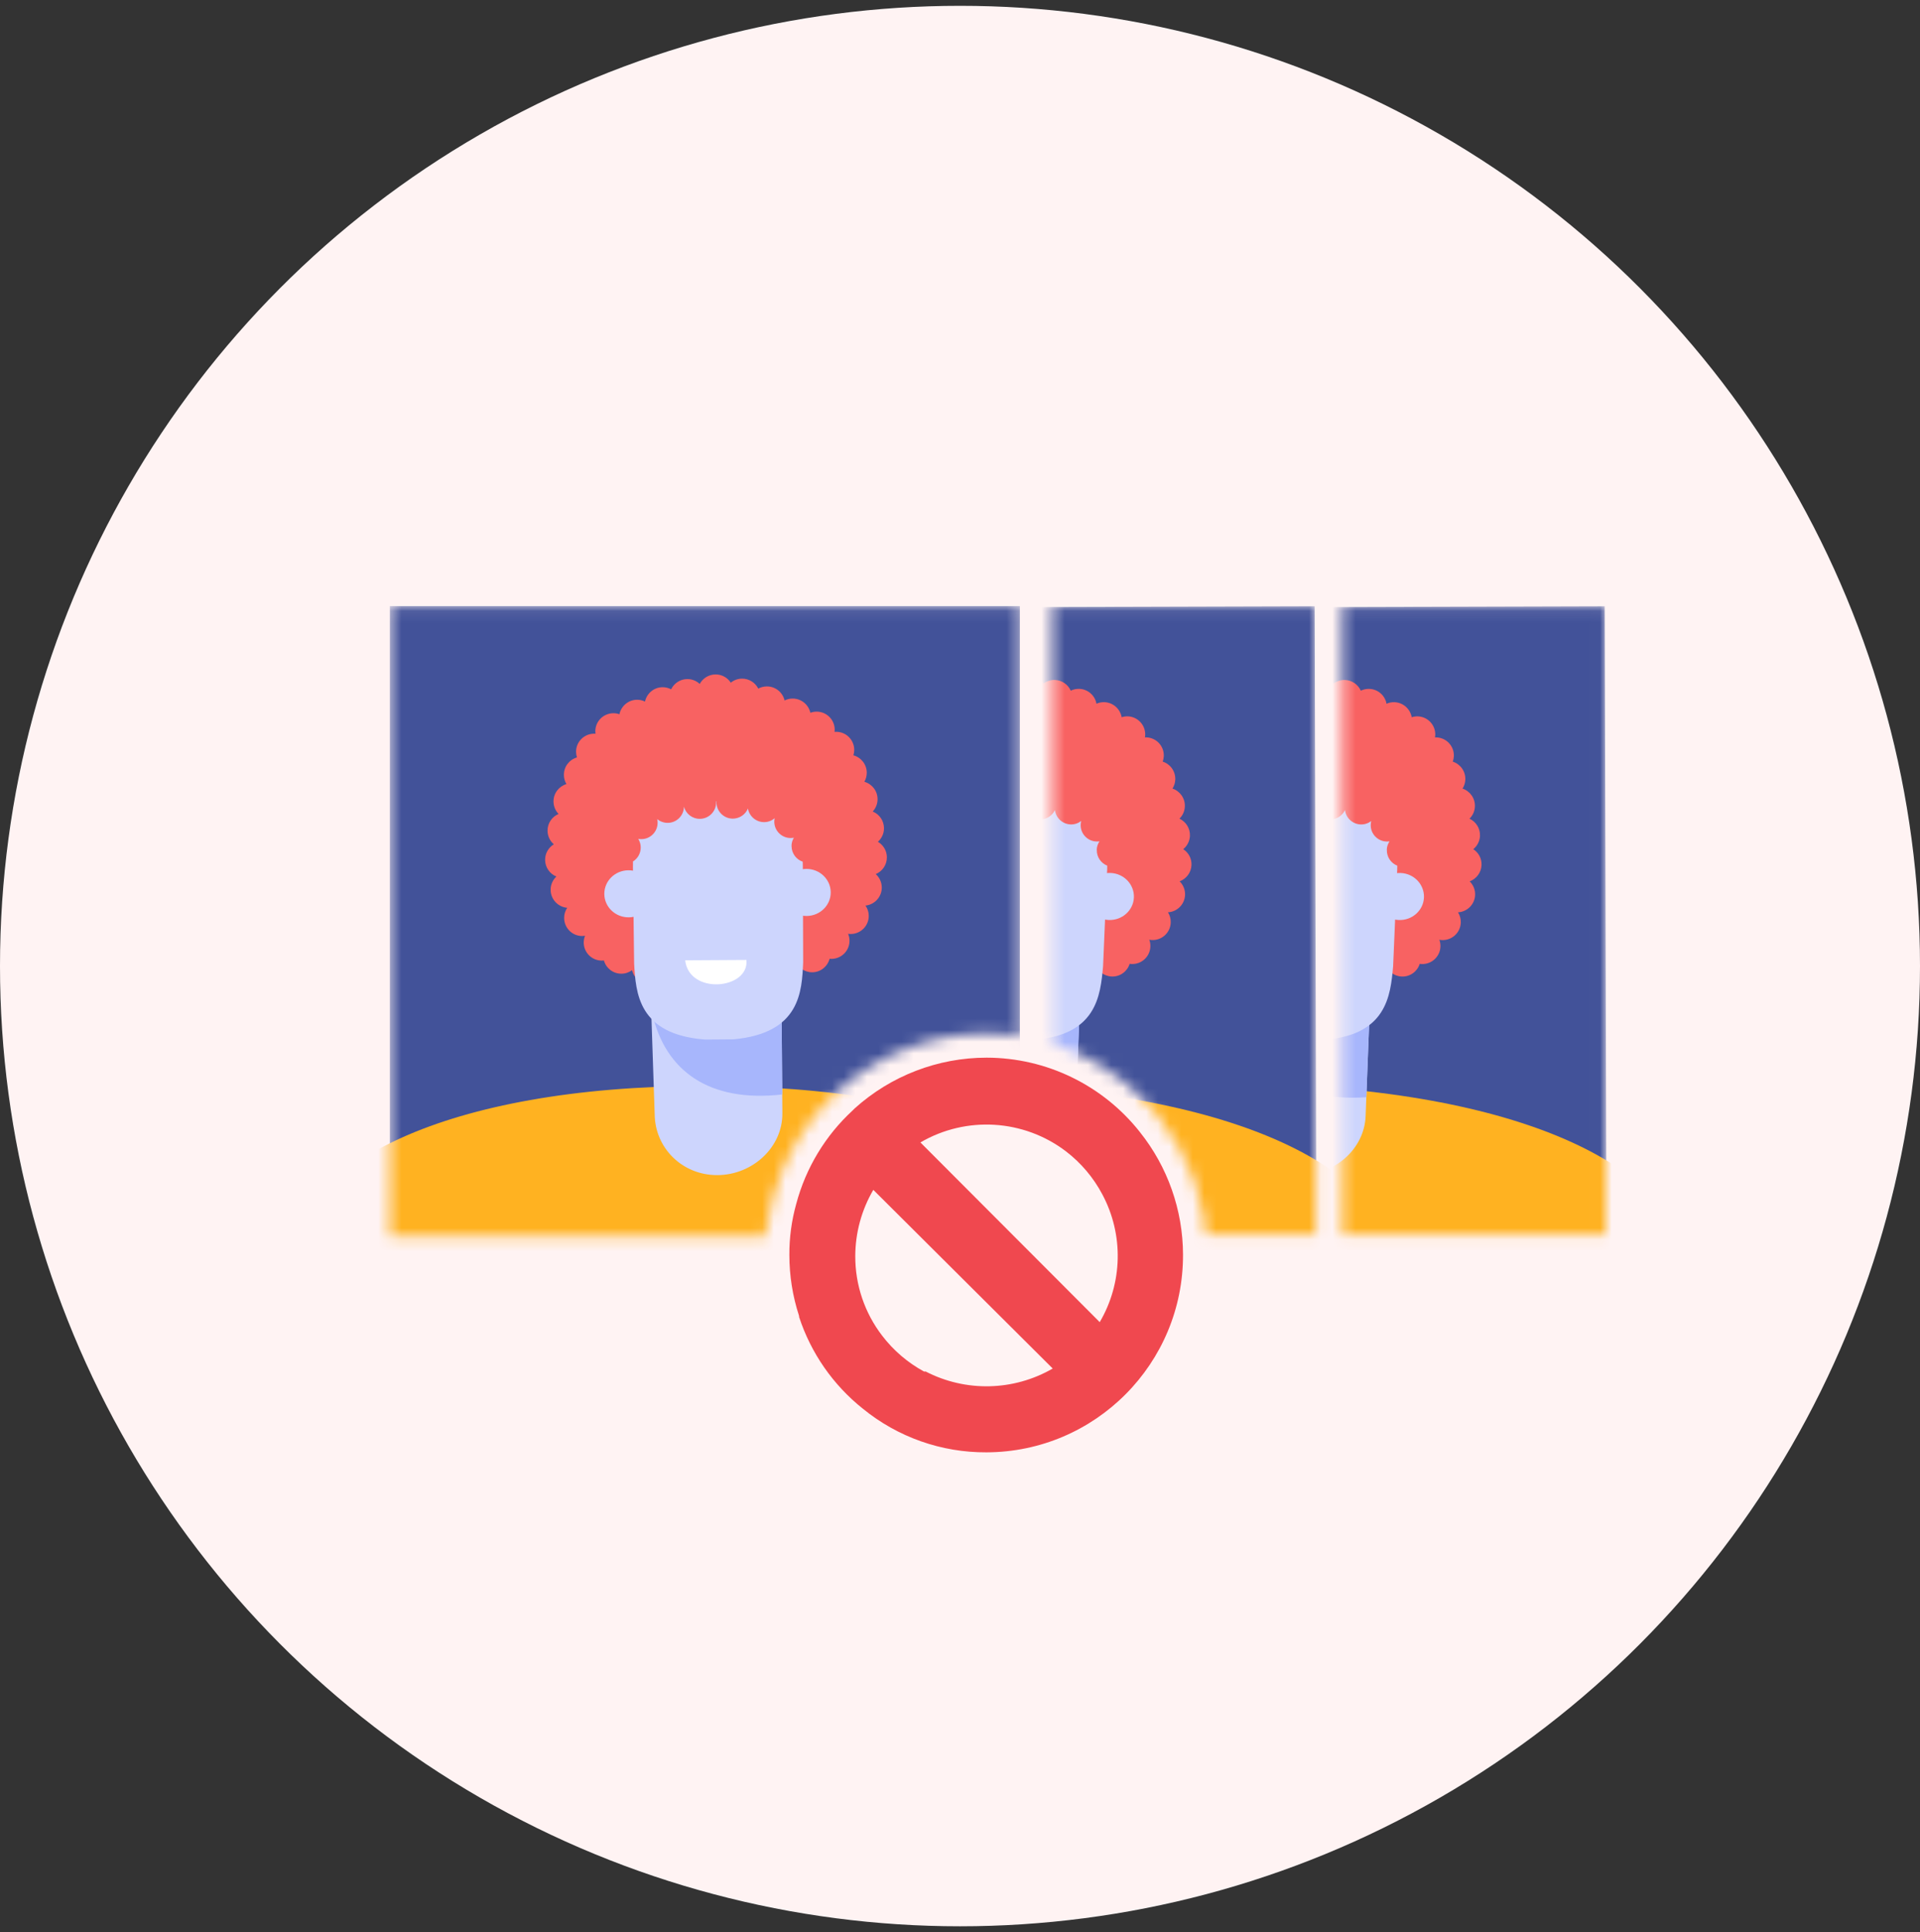 <svg width="165" height="166" viewBox="0 0 165 166" fill="none" xmlns="http://www.w3.org/2000/svg">
<rect x="0" y="0" width="165" height="166" fill="#333333" stroke="none"/>
<circle cx="82.5" cy="83" r="82.5" fill="#FFF3F3"/>
<mask id="mask0_1715_116" style="mask-type:luminance" maskUnits="userSpaceOnUse" x="115" y="52" width="23" height="55">
<path d="M137.993 52.081H115.365V106.069H137.993V52.081Z" fill="white"/>
</mask>
<g mask="url(#mask0_1715_116)">
<path d="M137.904 52.092L83.915 52.242L84.066 106.231L138.054 106.08L137.904 52.092Z" fill="#425299"/>
<path d="M126.309 75.719C126.881 75.505 127.297 74.966 127.32 74.321C127.343 73.754 127.057 73.249 126.61 72.959C126.944 72.688 127.169 72.276 127.187 71.812C127.212 71.167 126.84 70.593 126.284 70.339C126.559 70.073 126.735 69.702 126.75 69.288C126.778 68.58 126.324 67.967 125.686 67.752C125.829 67.528 125.917 67.262 125.927 66.979C125.955 66.266 125.495 65.647 124.848 65.438C124.901 65.29 124.933 65.132 124.941 64.967C124.973 64.109 124.306 63.386 123.446 63.355C123.403 63.35 123.36 63.355 123.32 63.355L123.343 63.16C123.375 62.302 122.708 61.579 121.849 61.547C121.664 61.541 121.486 61.571 121.318 61.621C121.195 60.914 120.592 60.36 119.844 60.33C119.599 60.32 119.365 60.37 119.155 60.463C119.029 59.76 118.427 59.215 117.684 59.187C117.42 59.178 117.169 59.233 116.946 59.341C116.71 58.818 116.198 58.445 115.587 58.422C115.222 58.408 114.882 58.522 114.608 58.724C114.35 58.281 113.878 57.978 113.326 57.956C112.739 57.935 112.219 58.239 111.936 58.711C111.67 58.437 111.3 58.261 110.886 58.246C110.276 58.222 109.735 58.555 109.461 59.059C109.246 58.934 108.999 58.859 108.736 58.846C107.991 58.818 107.353 59.316 107.172 60.01C106.972 59.901 106.743 59.833 106.495 59.823C105.747 59.795 105.103 60.3 104.925 60.999C104.764 60.931 104.586 60.894 104.402 60.887C103.544 60.856 102.821 61.523 102.789 62.382C102.784 62.449 102.789 62.513 102.796 62.58C102.752 62.575 102.709 62.57 102.666 62.568C101.808 62.537 101.085 63.203 101.053 64.063C101.048 64.229 101.068 64.389 101.11 64.54C100.445 64.7 99.943 65.278 99.918 65.995C99.906 66.282 99.976 66.552 100.101 66.784C99.444 66.949 98.948 67.524 98.92 68.233C98.905 68.647 99.052 69.027 99.304 69.317C98.732 69.531 98.317 70.07 98.293 70.715C98.275 71.179 98.465 71.606 98.781 71.902C98.313 72.156 97.993 72.64 97.971 73.207C97.946 73.852 98.318 74.426 98.874 74.68C98.555 74.953 98.343 75.35 98.327 75.804C98.293 76.615 98.889 77.302 99.68 77.407C99.501 77.649 99.387 77.949 99.376 78.275C99.344 79.132 100.011 79.856 100.87 79.887C100.949 79.889 101.025 79.887 101.102 79.876C101.02 80.055 100.972 80.251 100.962 80.459C100.93 81.317 101.597 82.04 102.457 82.072C102.515 82.075 102.571 82.073 102.628 82.068C102.782 82.737 103.364 83.247 104.081 83.272C104.423 83.287 104.741 83.187 105.004 83.009C105.135 83.706 105.733 84.246 106.473 84.275C107.19 84.305 117.242 84.687 118.001 84.717C118.761 84.747 119.376 84.253 119.563 83.568C119.812 83.764 120.121 83.886 120.464 83.901C121.18 83.93 121.804 83.465 122.007 82.81C122.061 82.817 122.12 82.823 122.174 82.826C123.032 82.858 123.756 82.191 123.787 81.332C123.797 81.124 123.762 80.925 123.694 80.738C123.767 80.752 123.845 80.765 123.923 80.767C124.781 80.798 125.505 80.132 125.536 79.272C125.549 78.945 125.46 78.637 125.298 78.384C126.091 78.339 126.737 77.699 126.768 76.893C126.785 76.441 126.607 76.027 126.309 75.732V75.717V75.719Z" fill="#F86262"/>
<path d="M122.372 77.104C122.328 78.218 121.362 79.087 120.214 79.044C119.063 79.001 118.167 78.06 118.207 76.944C118.25 75.83 119.216 74.961 120.365 75.004C121.514 75.047 122.411 75.988 122.372 77.104Z" fill="#CDD5FD"/>
<path d="M144.808 118.727L144.898 109.674C145.264 101.428 133.045 94.203 110.503 93.227C88.677 92.281 75.15 98.376 74.781 106.617L74.676 116.047L144.808 118.725V118.727Z" fill="#FFB221"/>
<path d="M117.358 95.888C117.248 98.794 114.564 101.054 111.552 100.936C108.536 100.821 106.283 98.37 106.393 95.461L106.509 85.894L117.723 86.322L117.358 95.882V95.89V95.888Z" fill="#CDD5FD"/>
<path d="M106.588 86.835C107.466 91.734 111.057 94.7 117.42 94.268L117.786 84.708L106.572 84.281L106.588 86.838V86.835Z" fill="#A7B6FC"/>
<path d="M119.177 73.008C119.187 72.74 119.272 72.494 119.413 72.285C119.329 72.298 119.237 72.303 119.147 72.3C118.371 72.272 117.764 71.615 117.797 70.84C117.802 70.734 117.819 70.632 117.842 70.538C117.59 70.732 117.27 70.847 116.928 70.832C116.226 70.805 115.668 70.268 115.584 69.598C115.353 70.095 114.838 70.428 114.258 70.408C113.481 70.38 112.874 69.723 112.908 68.948L112.918 68.862C112.906 68.862 112.891 68.858 112.878 68.862V68.945C112.851 69.721 112.194 70.328 111.42 70.295C110.766 70.27 110.238 69.804 110.1 69.194C110.053 69.956 109.406 70.544 108.643 70.514C108.301 70.499 107.988 70.366 107.754 70.152C107.774 70.25 107.78 70.353 107.775 70.459C107.747 71.236 107.09 71.843 106.316 71.809C106.226 71.806 106.136 71.791 106.051 71.776C106.174 71.994 106.243 72.247 106.229 72.518C106.209 73.026 105.923 73.457 105.511 73.692C105.499 73.844 105.489 74.001 105.484 74.167L105.205 82.451C105.237 84.984 105.267 88.551 110.979 89.256L112.199 89.305L113.448 89.351C119.197 89.083 119.495 85.524 119.723 83.005L120.073 74.721C120.077 74.603 120.082 74.488 120.08 74.376C119.536 74.164 119.164 73.627 119.184 73.011L119.181 73.007L119.177 73.008Z" fill="#CDD5FD"/>
</g>
<path d="M97.96 97.262C94.776 93.232 89.926 90.878 84.79 90.87C80.599 90.871 76.559 92.426 73.447 95.232L73.282 95.397C70.931 97.56 69.247 100.348 68.426 103.436C68.027 104.864 67.827 106.342 67.836 107.825C67.836 109.605 68.118 111.373 68.672 113.065V113.148C69.691 116.257 71.598 118.999 74.158 121.035C77.156 123.478 80.91 124.801 84.775 124.779C94.132 124.751 101.694 117.143 101.666 107.786C101.654 103.961 100.347 100.25 97.958 97.262H97.96ZM79.508 117.838H79.412C78.011 117.078 76.787 116.031 75.818 114.766C74.305 112.801 73.488 110.387 73.5 107.908C73.507 105.911 74.042 103.953 75.05 102.228L90.468 117.579C87.105 119.522 82.983 119.616 79.535 117.827L79.508 117.84V117.838ZM94.475 113.559L79.098 98.154C83.04 95.854 87.978 96.159 91.609 98.922C92.906 99.918 93.973 101.179 94.736 102.626C96.575 106.074 96.487 110.232 94.503 113.6L94.477 113.559H94.475Z" fill="#F0484F"/>
<mask id="mask1_1715_116" style="mask-type:luminance" maskUnits="userSpaceOnUse" x="27" y="41" width="74" height="68">
<path d="M99.576 95.966C96.003 91.442 90.558 88.8 84.794 88.79C80.091 88.792 75.553 90.537 72.06 93.686L71.876 93.871C69.237 96.298 67.347 99.429 66.424 102.894C65.975 104.498 65.753 106.155 65.763 107.821C65.763 109.82 27.505 106.816 28.127 108.714L27 92.19C28.144 95.681 29.758 39.959 32.633 42.245C35.998 44.986 65.472 41.517 69.811 41.493C80.313 41.462 91.624 55 91.592 44.498C91.579 40.203 102.256 99.321 99.576 95.966Z" fill="white"/>
</mask>
<g mask="url(#mask1_1715_116)">
<mask id="mask2_1715_116" style="mask-type:luminance" maskUnits="userSpaceOnUse" x="33" y="52" width="55" height="55">
<path d="M87.643 52.079H33.503V106.219H87.643V52.079Z" fill="white"/>
</mask>
<g mask="url(#mask2_1715_116)">
<path d="M87.645 52.076H33.506V106.215H87.645V52.076Z" fill="#425299"/>
<path d="M75.27 75.094C75.832 74.855 76.221 74.298 76.216 73.651C76.212 73.084 75.903 72.592 75.444 72.324C75.765 72.038 75.971 71.616 75.968 71.152C75.963 70.505 75.564 69.952 74.999 69.722C75.26 69.443 75.419 69.066 75.416 68.652C75.411 67.942 74.929 67.35 74.282 67.167C74.413 66.938 74.49 66.667 74.488 66.384C74.485 65.671 73.994 65.074 73.339 64.893C73.386 64.743 73.411 64.583 73.411 64.417C73.403 63.558 72.704 62.866 71.845 62.874C71.802 62.871 71.758 62.879 71.718 62.881L71.733 62.685C71.725 61.825 71.027 61.134 70.167 61.142C69.983 61.142 69.806 61.18 69.64 61.238C69.486 60.537 68.857 60.013 68.107 60.018C67.863 60.018 67.63 60.08 67.426 60.183C67.266 59.486 66.641 58.969 65.896 58.974C65.632 58.977 65.382 59.044 65.165 59.162C64.905 58.65 64.376 58.302 63.766 58.306C63.401 58.309 63.066 58.437 62.802 58.653C62.524 58.222 62.037 57.94 61.487 57.945C60.9 57.951 60.395 58.277 60.132 58.761C59.853 58.5 59.475 58.34 59.061 58.344C58.451 58.347 57.927 58.705 57.675 59.222C57.455 59.107 57.204 59.044 56.94 59.042C56.195 59.047 55.58 59.576 55.43 60.276C55.226 60.178 54.993 60.119 54.745 60.121C53.997 60.126 53.377 60.661 53.232 61.366C53.068 61.306 52.888 61.276 52.704 61.278C51.844 61.286 51.153 61.985 51.161 62.844C51.161 62.911 51.166 62.974 51.177 63.042C51.134 63.039 51.091 63.035 51.048 63.035C50.188 63.044 49.496 63.742 49.505 64.602C49.508 64.768 49.535 64.927 49.583 65.076C48.926 65.265 48.451 65.867 48.459 66.583C48.459 66.871 48.542 67.137 48.679 67.365C48.03 67.559 47.561 68.156 47.566 68.866C47.57 69.28 47.734 69.654 48 69.932C47.438 70.171 47.049 70.728 47.054 71.375C47.058 71.841 47.265 72.258 47.595 72.539C47.141 72.815 46.841 73.312 46.845 73.879C46.85 74.525 47.249 75.079 47.814 75.309C47.508 75.596 47.315 76.002 47.32 76.456C47.325 77.267 47.95 77.925 48.745 77.995C48.575 78.246 48.477 78.549 48.481 78.876C48.489 79.736 49.187 80.428 50.047 80.419C50.125 80.418 50.202 80.411 50.276 80.398C50.203 80.581 50.165 80.778 50.163 80.988C50.172 81.847 50.87 82.539 51.729 82.531C51.789 82.531 51.844 82.527 51.899 82.521C52.084 83.181 52.689 83.665 53.407 83.656C53.749 83.656 54.062 83.542 54.316 83.352C54.479 84.042 55.101 84.554 55.843 84.549C56.559 84.546 66.619 84.468 67.379 84.463C68.139 84.458 68.731 83.937 68.887 83.244C69.145 83.428 69.459 83.537 69.801 83.535C70.518 83.532 71.12 83.038 71.293 82.374C71.348 82.379 71.406 82.383 71.461 82.383C72.32 82.374 73.012 81.676 73.004 80.817C73.004 80.607 72.96 80.411 72.884 80.228C72.959 80.238 73.035 80.248 73.115 80.246C73.974 80.238 74.666 79.54 74.658 78.68C74.656 78.353 74.553 78.05 74.378 77.804C75.168 77.723 75.783 77.054 75.778 76.246C75.773 75.792 75.577 75.388 75.268 75.107V75.092L75.27 75.094Z" fill="#F86262"/>
<path d="M56.101 76.776C56.109 77.891 55.185 78.804 54.034 78.814C52.884 78.824 51.944 77.925 51.933 76.809C51.924 75.694 52.849 74.781 53.999 74.771C55.15 74.761 56.089 75.66 56.101 76.776Z" fill="#CDD5FD"/>
<path d="M71.391 76.659C71.4 77.774 70.475 78.687 69.325 78.697C68.174 78.707 67.235 77.808 67.223 76.692C67.215 75.576 68.139 74.664 69.29 74.654C70.44 74.644 71.38 75.543 71.391 76.659Z" fill="#CDD5FD"/>
<path d="M95.713 117.201L95.387 108.155C95.374 99.901 82.838 93.244 60.274 93.302C38.428 93.357 25.194 100.065 25.204 108.315L25.531 117.74L95.713 117.201Z" fill="#FFB221"/>
<path d="M67.235 95.654C67.258 98.562 64.681 100.942 61.667 100.961C58.649 100.984 56.285 98.64 56.262 95.727L55.941 86.166L67.163 86.079L67.236 95.645V95.654H67.235Z" fill="#CDD5FD"/>
<path d="M56.062 87.102C57.165 91.955 60.887 94.755 67.223 94.032L67.15 84.466L55.928 84.552L56.061 87.106V87.102H56.062Z" fill="#A7B6FC"/>
<path d="M68.021 72.706C68.018 72.438 68.093 72.187 68.224 71.973C68.139 71.989 68.049 71.999 67.958 71.999C67.182 72.006 66.545 71.379 66.541 70.603C66.541 70.496 66.553 70.395 66.573 70.299C66.329 70.505 66.016 70.634 65.674 70.634C64.972 70.639 64.39 70.129 64.275 69.464C64.068 69.971 63.567 70.327 62.987 70.334C62.211 70.34 61.574 69.713 61.571 68.937L61.577 68.85C61.566 68.85 61.55 68.849 61.537 68.85L61.542 68.934C61.549 69.71 60.922 70.347 60.146 70.35C59.492 70.355 58.942 69.915 58.777 69.311C58.766 70.074 58.147 70.693 57.383 70.696C57.04 70.696 56.722 70.578 56.478 70.373C56.501 70.47 56.515 70.573 56.513 70.679C56.52 71.456 55.893 72.093 55.116 72.096C55.025 72.096 54.937 72.086 54.85 72.076C54.983 72.287 55.063 72.538 55.062 72.809C55.065 73.318 54.799 73.762 54.398 74.014C54.395 74.167 54.39 74.325 54.393 74.49L54.495 82.779C54.643 85.306 54.835 88.869 60.575 89.313L61.797 89.305L63.045 89.295C68.776 88.765 68.909 85.195 69.022 82.668L68.992 74.377C68.989 74.259 68.99 74.144 68.984 74.034C68.432 73.847 68.034 73.328 68.026 72.713L68.023 72.708L68.021 72.706Z" fill="#CDD5FD"/>
<path d="M64.145 82.475C64.405 85.005 59.224 85.51 58.882 82.506L64.145 82.475Z" fill="white"/>
</g>
</g>
<mask id="mask3_1715_116" style="mask-type:luminance" maskUnits="userSpaceOnUse" x="80" y="45" width="47" height="70">
<path d="M99.577 95.971C96.004 91.447 90.559 88.805 84.795 88.795C80.092 88.797 83.821 80.409 80.328 83.558C80.328 83.558 84.253 67.7 83.332 71.165C82.883 72.769 85.576 56.357 85.585 58.021C85.585 60.019 92.099 44.105 92.72 46.004H100.982C102.125 49.494 113.88 43.342 116.754 45.628C120.119 48.37 120.301 113.25 124.642 113.226C135.144 113.195 103.77 118.287 103.738 107.785C103.725 103.49 102.258 99.326 99.577 95.971Z" fill="white"/>
</mask>
<g mask="url(#mask3_1715_116)">
<mask id="mask4_1715_116" style="mask-type:luminance" maskUnits="userSpaceOnUse" x="90" y="52" width="24" height="55">
<path d="M113.074 52.079H90.446V106.067H113.074V52.079Z" fill="white"/>
</mask>
<g mask="url(#mask4_1715_116)">
<path d="M112.977 52.09L58.989 52.24L59.139 106.228L113.128 106.078L112.977 52.09Z" fill="#425299"/>
<path d="M101.383 75.717C101.954 75.502 102.37 74.964 102.393 74.319C102.417 73.752 102.131 73.246 101.683 72.957C102.018 72.686 102.242 72.274 102.26 71.81C102.285 71.165 101.913 70.591 101.358 70.337C101.632 70.071 101.808 69.7 101.823 69.286C101.851 68.578 101.397 67.964 100.759 67.75C100.902 67.525 100.99 67.259 101 66.977C101.028 66.264 100.568 65.645 99.921 65.436C99.974 65.288 100.006 65.13 100.014 64.965C100.046 64.107 99.379 63.384 98.52 63.352C98.476 63.347 98.433 63.352 98.393 63.352L98.416 63.158C98.448 62.3 97.781 61.577 96.922 61.545C96.737 61.539 96.559 61.569 96.391 61.618C96.269 60.912 95.665 60.358 94.917 60.328C94.672 60.318 94.438 60.368 94.228 60.461C94.102 59.758 93.5 59.213 92.757 59.184C92.493 59.176 92.242 59.231 92.019 59.339C91.783 58.815 91.271 58.443 90.661 58.42C90.295 58.406 89.956 58.519 89.681 58.722C89.424 58.278 88.951 57.976 88.4 57.954C87.813 57.932 87.292 58.237 87.01 58.709C86.744 58.435 86.373 58.258 85.959 58.243C85.349 58.22 84.808 58.553 84.534 59.056C84.32 58.932 84.072 58.857 83.809 58.844C83.064 58.815 82.426 59.314 82.245 60.007C82.045 59.899 81.816 59.831 81.568 59.821C80.82 59.793 80.177 60.298 79.999 60.997C79.837 60.928 79.659 60.892 79.475 60.885C78.617 60.854 77.894 61.52 77.862 62.38C77.857 62.446 77.862 62.511 77.869 62.578C77.826 62.573 77.782 62.568 77.739 62.566C76.881 62.534 76.158 63.201 76.126 64.061C76.122 64.227 76.141 64.386 76.183 64.538C75.518 64.697 75.016 65.276 74.991 65.993C74.979 66.28 75.049 66.549 75.174 66.782C74.517 66.947 74.022 67.522 73.993 68.23C73.978 68.644 74.125 69.025 74.377 69.314C73.806 69.529 73.39 70.067 73.367 70.713C73.348 71.176 73.538 71.604 73.854 71.9C73.387 72.154 73.066 72.638 73.044 73.205C73.019 73.85 73.392 74.423 73.947 74.678C73.628 74.951 73.417 75.348 73.4 75.802C73.367 76.613 73.962 77.3 74.753 77.404C74.574 77.647 74.461 77.946 74.449 78.272C74.417 79.13 75.084 79.853 75.944 79.885C76.022 79.887 76.098 79.885 76.175 79.873C76.093 80.053 76.045 80.249 76.035 80.457C76.004 81.315 76.67 82.038 77.53 82.07C77.588 82.073 77.644 82.071 77.701 82.066C77.856 82.735 78.438 83.245 79.154 83.27C79.497 83.285 79.814 83.185 80.077 83.007C80.208 83.704 80.807 84.244 81.546 84.272C82.263 84.302 92.315 84.685 93.075 84.715C93.835 84.745 94.45 84.251 94.636 83.566C94.885 83.762 95.195 83.883 95.537 83.898C96.254 83.928 96.877 83.463 97.08 82.808C97.135 82.814 97.193 82.821 97.248 82.824C98.106 82.856 98.829 82.189 98.86 81.33C98.87 81.122 98.835 80.922 98.767 80.736C98.841 80.749 98.919 80.763 98.997 80.764C99.855 80.796 100.578 80.129 100.609 79.27C100.623 78.942 100.533 78.635 100.372 78.382C101.165 78.337 101.81 77.697 101.841 76.891C101.858 76.438 101.68 76.025 101.383 75.73V75.715V75.717Z" fill="#F86262"/>
<path d="M97.445 77.102C97.402 78.216 96.436 79.085 95.287 79.042C94.136 78.999 93.24 78.058 93.28 76.942C93.323 75.828 94.289 74.959 95.438 75.002C96.587 75.045 97.485 75.986 97.445 77.102Z" fill="#CDD5FD"/>
<path d="M119.881 118.725L119.971 109.672C120.337 101.426 108.119 94.201 85.576 93.225C63.75 92.279 50.223 98.374 49.854 106.615L49.749 116.045L119.881 118.723V118.725Z" fill="#FFB221"/>
<path d="M92.431 95.886C92.322 98.792 89.638 101.052 86.626 100.934C83.61 100.819 81.357 98.368 81.467 95.459L81.583 85.892L92.797 86.32L92.431 95.879V95.888V95.886Z" fill="#CDD5FD"/>
<path d="M81.662 86.832C82.54 91.732 86.131 94.698 92.493 94.266L92.859 84.706L81.645 84.279L81.662 86.836V86.832Z" fill="#A7B6FC"/>
<path d="M94.251 73.006C94.26 72.738 94.345 72.492 94.487 72.283C94.402 72.296 94.31 72.301 94.221 72.298C93.444 72.269 92.837 71.613 92.871 70.838C92.876 70.732 92.892 70.63 92.915 70.535C92.663 70.73 92.344 70.845 92.001 70.83C91.299 70.803 90.741 70.266 90.658 69.596C90.427 70.093 89.911 70.426 89.331 70.406C88.555 70.377 87.948 69.721 87.981 68.946L87.991 68.859C87.979 68.859 87.964 68.856 87.951 68.859V68.943C87.924 69.719 87.268 70.326 86.493 70.293C85.84 70.268 85.311 69.802 85.173 69.192C85.126 69.954 84.48 70.542 83.716 70.512C83.374 70.497 83.061 70.364 82.827 70.15C82.847 70.248 82.854 70.351 82.849 70.457C82.82 71.234 82.164 71.841 81.389 71.807C81.299 71.804 81.209 71.789 81.125 71.774C81.248 71.992 81.316 72.245 81.302 72.516C81.282 73.024 80.997 73.455 80.584 73.689C80.573 73.842 80.563 73.999 80.558 74.165L80.278 82.449C80.31 84.981 80.34 88.549 86.052 89.254L87.273 89.302L88.521 89.349C94.27 89.081 94.568 85.522 94.796 83.003L95.147 74.718C95.15 74.6 95.155 74.486 95.153 74.374C94.61 74.161 94.237 73.624 94.257 73.009L94.254 73.004L94.251 73.006Z" fill="#CDD5FD"/>
</g>
</g>
</svg>
